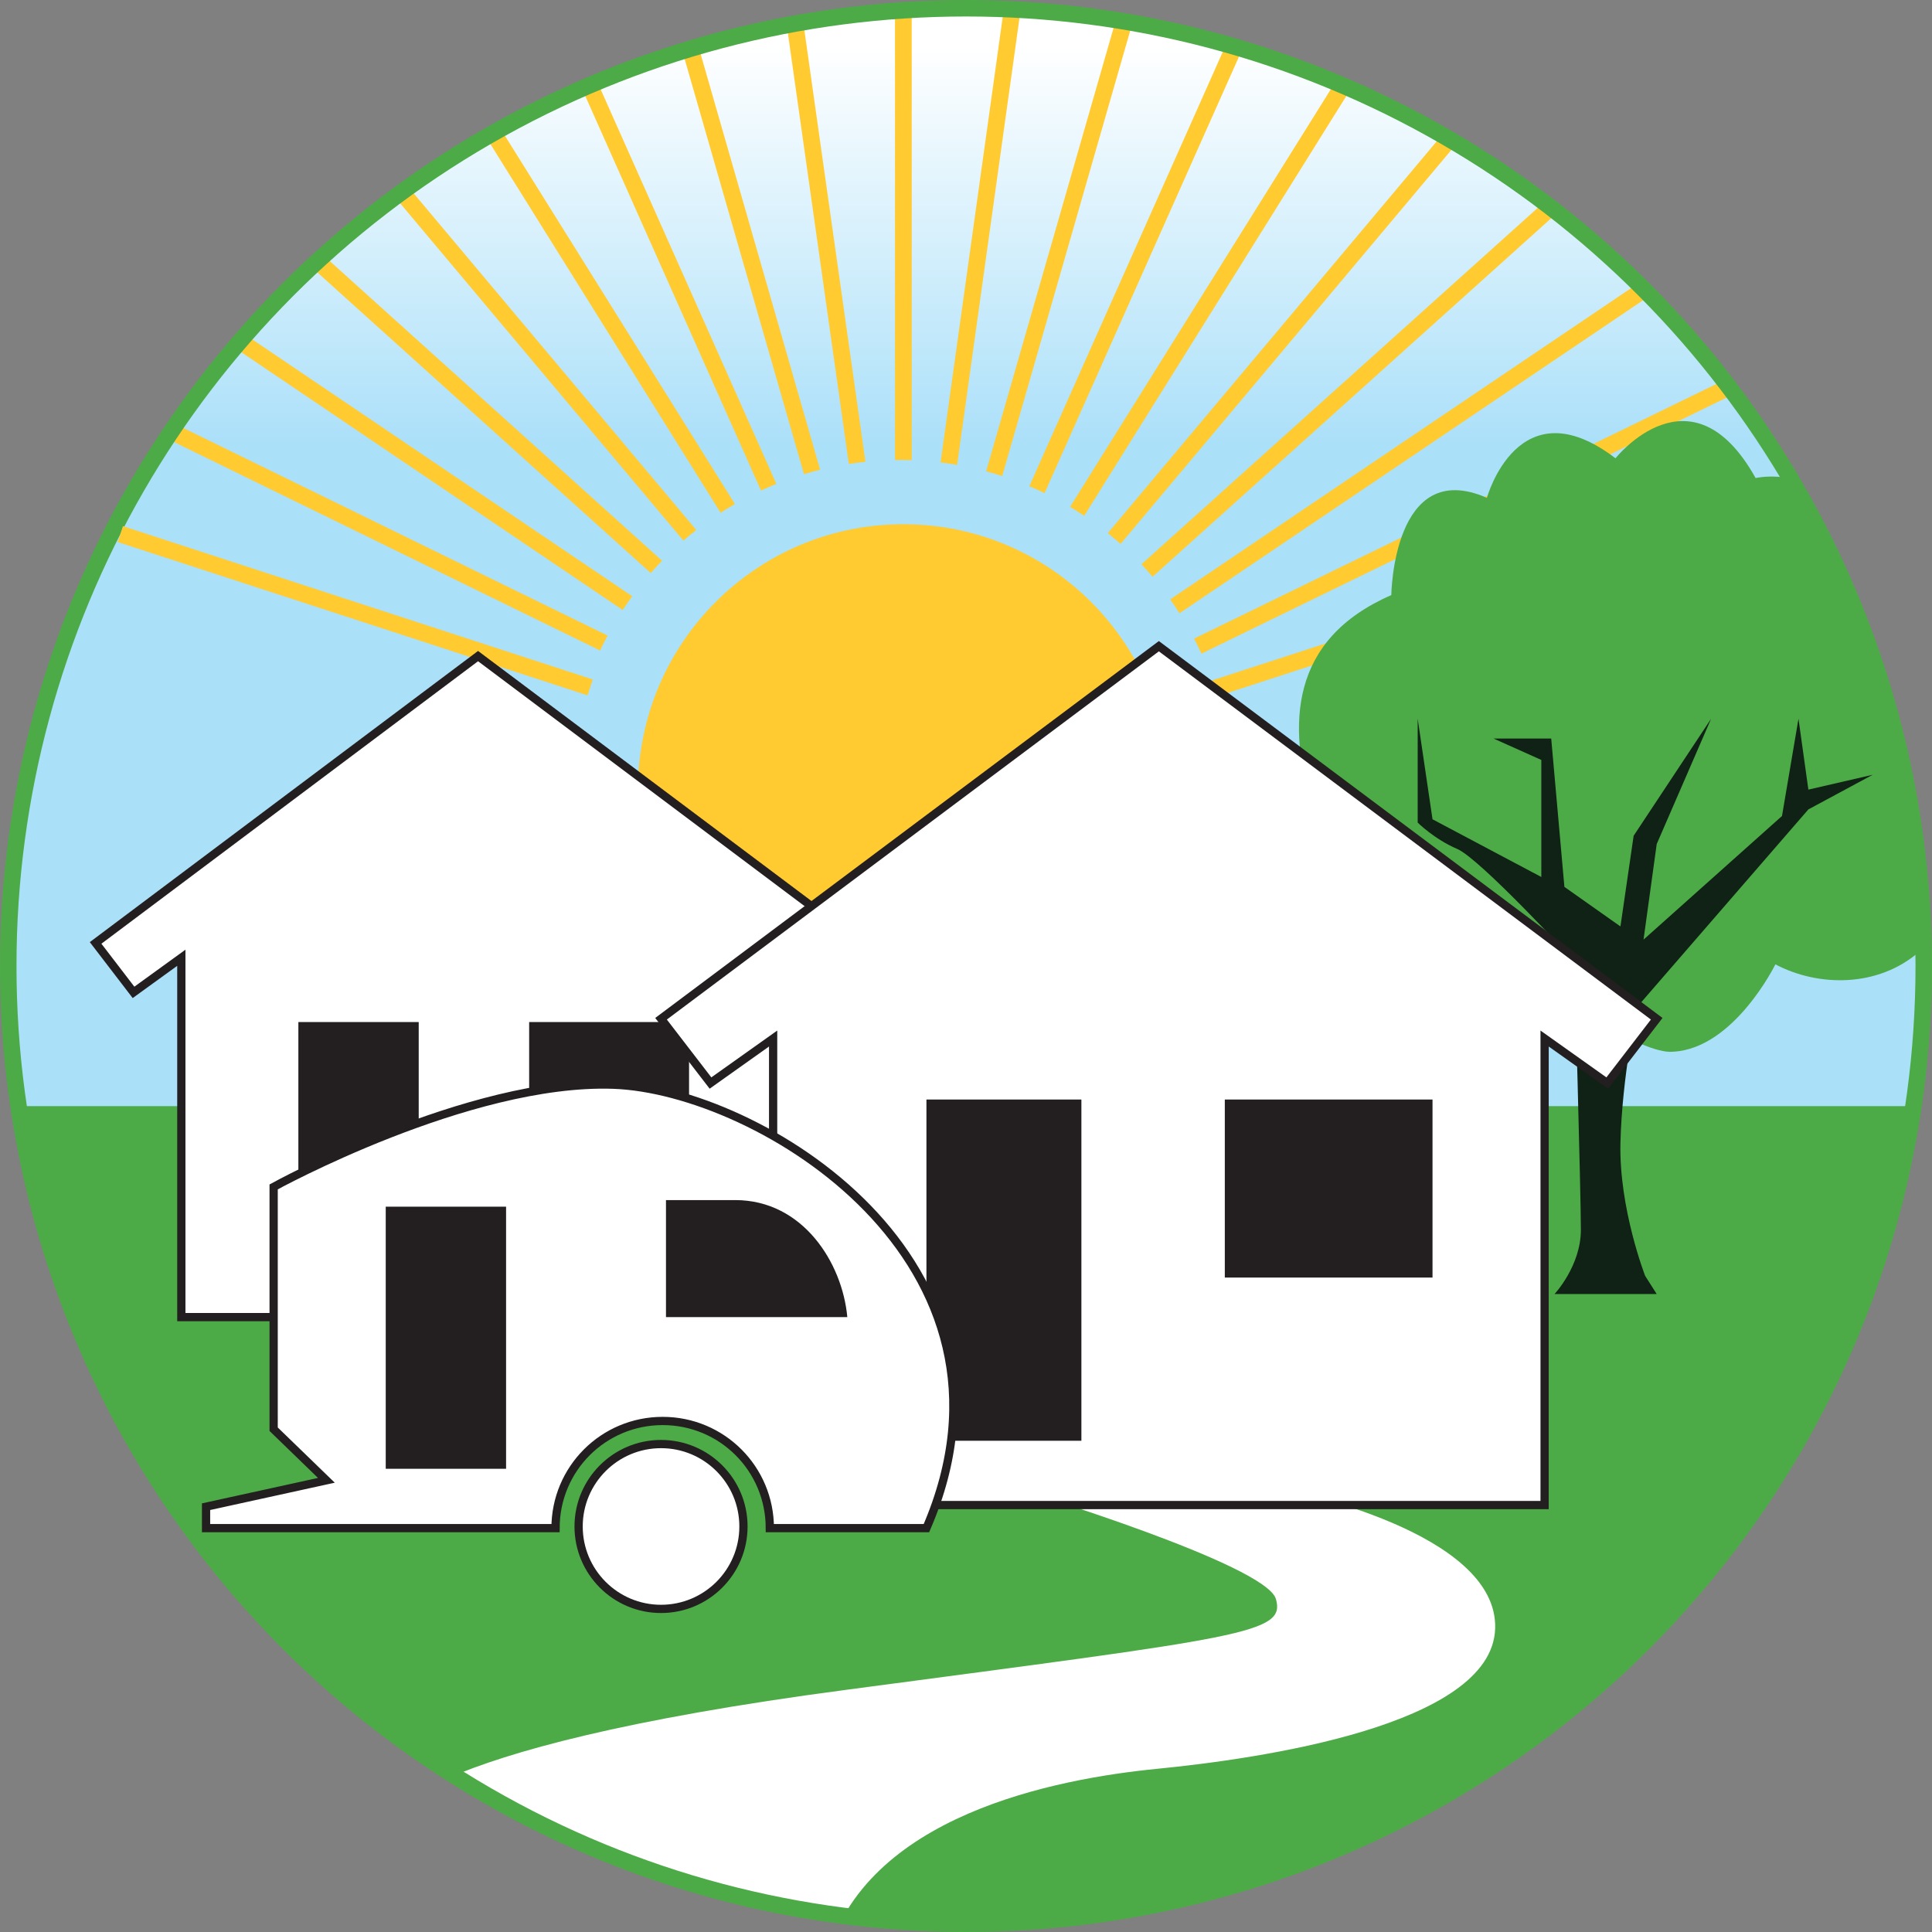 <?xml version="1.0" encoding="utf-8"?>
<svg version="1.1" id="Layer_1" xmlns="http://www.w3.org/2000/svg" xmlns:xlink="http://www.w3.org/1999/xlink" x="0px" y="0px"
	 viewBox="0 0 117.2 117.2" style="enable-background:new 0 0 117.2 117.2;" xml:space="preserve">
<rect x="0" y="0" width="117.2" height="117.2" fill="#808080" stroke="none"/>
<g>
	<defs>
		<circle id="SVGID_1_" cx="58.6" cy="58.6" r="58.1"/>
	</defs>
	<clipPath id="SVGID_2_">
		<use xlink:href="#SVGID_1_"  style="overflow:visible;"/>
	</clipPath>
	<rect x="-5.5" y="66.8" style="clip-path:url(#SVGID_2_);fill:#4DAB47;" width="128.2" height="54.3"/>
	<path style="clip-path:url(#SVGID_2_);fill:#FFFFFF;" d="M62,90.4h16.1c0,0,12.8,2.5,12.6,8.4s-14.4,7.9-20.5,8.5
		s-17.8,2.8-20.1,11.6l-26.6-8.4c0,0,0.6-4.4,27.9-8c24.1-3.2,26.6-3.4,26-5.5S62,90.4,62,90.4z"/>
	<linearGradient id="SVGID_3_" gradientUnits="userSpaceOnUse" x1="58.599" y1="2.789" x2="58.599" y2="27.915">
		<stop  offset="0" style="stop-color:#FFFFFF"/>
		<stop  offset="0.96" style="stop-color:#ABE0F9"/>
	</linearGradient>
	<rect x="-5.5" y="-3.9" style="clip-path:url(#SVGID_2_);fill:url(#SVGID_3_);" width="128.2" height="71"/>
	
		<line style="clip-path:url(#SVGID_2_);fill:none;stroke:#FFCB31;stroke-width:1.015;stroke-miterlimit:10;" x1="54.8" y1="47.9" x2="54.8" y2="-4.2"/>
	
		<line style="clip-path:url(#SVGID_2_);fill:none;stroke:#FFCB31;stroke-width:1.015;stroke-miterlimit:10;" x1="54.8" y1="47.9" x2="47.5" y2="-3.7"/>
	
		<line style="clip-path:url(#SVGID_2_);fill:none;stroke:#FFCB31;stroke-width:1.015;stroke-miterlimit:10;" x1="54.8" y1="47.9" x2="40.4" y2="-2.2"/>
	
		<line style="clip-path:url(#SVGID_2_);fill:none;stroke:#FFCB31;stroke-width:1.015;stroke-miterlimit:10;" x1="54.8" y1="47.9" x2="33.6" y2="0.3"/>
	
		<line style="clip-path:url(#SVGID_2_);fill:none;stroke:#FFCB31;stroke-width:1.015;stroke-miterlimit:10;" x1="54.8" y1="47.9" x2="27.2" y2="3.7"/>
	
		<line style="clip-path:url(#SVGID_2_);fill:none;stroke:#FFCB31;stroke-width:1.015;stroke-miterlimit:10;" x1="54.8" y1="47.9" x2="21.3" y2="8"/>
	
		<line style="clip-path:url(#SVGID_2_);fill:none;stroke:#FFCB31;stroke-width:1.015;stroke-miterlimit:10;" x1="54.8" y1="47.9" x2="16.1" y2="13"/>
	
		<line style="clip-path:url(#SVGID_2_);fill:none;stroke:#FFCB31;stroke-width:1.015;stroke-miterlimit:10;" x1="54.8" y1="47.9" x2="11.6" y2="18.7"/>
	
		<line style="clip-path:url(#SVGID_2_);fill:none;stroke:#FFCB31;stroke-width:1.015;stroke-miterlimit:10;" x1="54.8" y1="47.9" x2="8" y2="25"/>
	
		<line style="clip-path:url(#SVGID_2_);fill:none;stroke:#FFCB31;stroke-width:1.015;stroke-miterlimit:10;" x1="54.8" y1="47.9" x2="62" y2="-3.7"/>
	
		<line style="clip-path:url(#SVGID_2_);fill:none;stroke:#FFCB31;stroke-width:1.015;stroke-miterlimit:10;" x1="54.8" y1="47.9" x2="69.2" y2="-2.2"/>
	
		<line style="clip-path:url(#SVGID_2_);fill:none;stroke:#FFCB31;stroke-width:1.015;stroke-miterlimit:10;" x1="54.8" y1="47.9" x2="76" y2="0.3"/>
	
		<line style="clip-path:url(#SVGID_2_);fill:none;stroke:#FFCB31;stroke-width:1.015;stroke-miterlimit:10;" x1="54.8" y1="47.9" x2="82.4" y2="3.7"/>
	
		<line style="clip-path:url(#SVGID_2_);fill:none;stroke:#FFCB31;stroke-width:1.015;stroke-miterlimit:10;" x1="54.8" y1="47.9" x2="88.3" y2="8"/>
	
		<line style="clip-path:url(#SVGID_2_);fill:none;stroke:#FFCB31;stroke-width:1.015;stroke-miterlimit:10;" x1="54.8" y1="47.9" x2="97.5" y2="9.5"/>
	
		<line style="clip-path:url(#SVGID_2_);fill:none;stroke:#FFCB31;stroke-width:1.015;stroke-miterlimit:10;" x1="54.8" y1="47.9" x2="101.6" y2="16.3"/>
	
		<line style="clip-path:url(#SVGID_2_);fill:none;stroke:#FFCB31;stroke-width:1.015;stroke-miterlimit:10;" x1="54.8" y1="47.9" x2="106.7" y2="22.6"/>
	
		<line style="clip-path:url(#SVGID_2_);fill:none;stroke:#FFCB31;stroke-width:1.015;stroke-miterlimit:10;" x1="54.8" y1="47.9" x2="113.5" y2="28.8"/>
	<circle style="clip-path:url(#SVGID_2_);fill:#ABE0F9;" cx="54.6" cy="48" r="20.1"/>
	<path style="clip-path:url(#SVGID_2_);fill:#4DAB47;" d="M79.6,49c-1.5-5-1.4-10.2,4.8-12.9c0,0,0.1-8.4,5.8-5.9
		c0,0,1.9-6.9,7.8-2.4c0,0,4.6-5.8,8.5,1.2c0,0,8.4-2.1,12.1,13.9s-5.8,18.3-10.9,15.6c0,0-2.5,5.1-6.2,5.3
		C97.6,64.2,79.6,49,79.6,49z"/>
	<use xlink:href="#SVGID_1_"  style="overflow:visible;fill:none;stroke:#4DAB47;stroke-miterlimit:10;"/>
</g>
<line style="fill:none;stroke:#FFCB31;stroke-width:1.015;stroke-miterlimit:10;" x1="35.8" y1="41.7" x2="7.3" y2="32.4"/>
<circle style="fill:#FFCB31;" cx="54.8" cy="47.9" r="16.1"/>
<polyline style="fill:#FFFFFF;stroke:#231F20;stroke-width:0.5;stroke-miterlimit:10;" points="29,79.9 47,79.9 47,58.1 49.9,60.2 
	52.2,57.2 29,39.8 5.8,57.2 8.1,60.2 11,58.1 11,79.9 29,79.9 "/>
<rect x="32.1" y="62" style="fill:#231F20;" width="9.7" height="8.3"/>
<rect x="18.1" y="62" style="fill:#231F20;" width="7.3" height="15.9"/>
<circle style="fill:#FFFFFF;stroke:#231F20;stroke-width:0.5;stroke-miterlimit:10;" cx="40.1" cy="92.6" r="5"/>
<path style="fill:#102115;" d="M86,43.6l0.9,6.1l6.6,3.5v-7.1l-2.9-1.3h3.5l0.8,9l3.4,2.4l0.8-5.5l4.7-7.1l-3.3,7.6l-0.8,5.8
	l8.4-7.5l1-5.9l0.6,4.3l3.9-0.9l-3.9,2.1l-10.4,12c0,0-0.9,4.2-1,8.2s1.5,8.1,1.5,8.1l0.7,1.1h-6.2c0,0,1.6-1.7,1.6-3.9
	s-0.4-16.3-0.4-16.3s-5.7-6.2-7.1-6.8S86,49.9,86,49.9V43.6z"/>
<g>
	<polyline style="fill:#FFFFFF;stroke:#231F20;stroke-width:0.5;stroke-miterlimit:10;" points="70.3,91.3 93.7,91.3 93.7,63 
		97.5,65.7 100.5,61.8 70.3,39.2 40.1,61.8 43.1,65.7 46.9,63 46.9,91.3 70.3,91.3 	"/>
	<rect x="74.3" y="66.7" style="fill:#231F20;" width="12.6" height="10.8"/>
	<rect x="56.2" y="66.7" style="fill:#231F20;" width="9.4" height="20.7"/>
</g>
<path style="fill:#FFFFFF;stroke:#231F20;stroke-width:0.5;stroke-miterlimit:10;" d="M19.8,89.8l-3.2-3.1V72c0,0,11.8-6.5,20.6-6.2
	s26,10.7,19,26.9h-9.5l0,0c0-3.6-2.9-6.5-6.5-6.5c-3.6,0-6.5,2.9-6.5,6.5H12.5v-1.3L19.8,89.8z"/>
<path style="fill:#231F20;" d="M51.4,79.9h-11v-7.1c0,0,1.9,0,4.2,0C48.7,72.8,51.1,76.6,51.4,79.9z"/>
<rect x="23.4" y="73.2" style="fill:#231F20;" width="7.3" height="15.9"/>
</svg>
